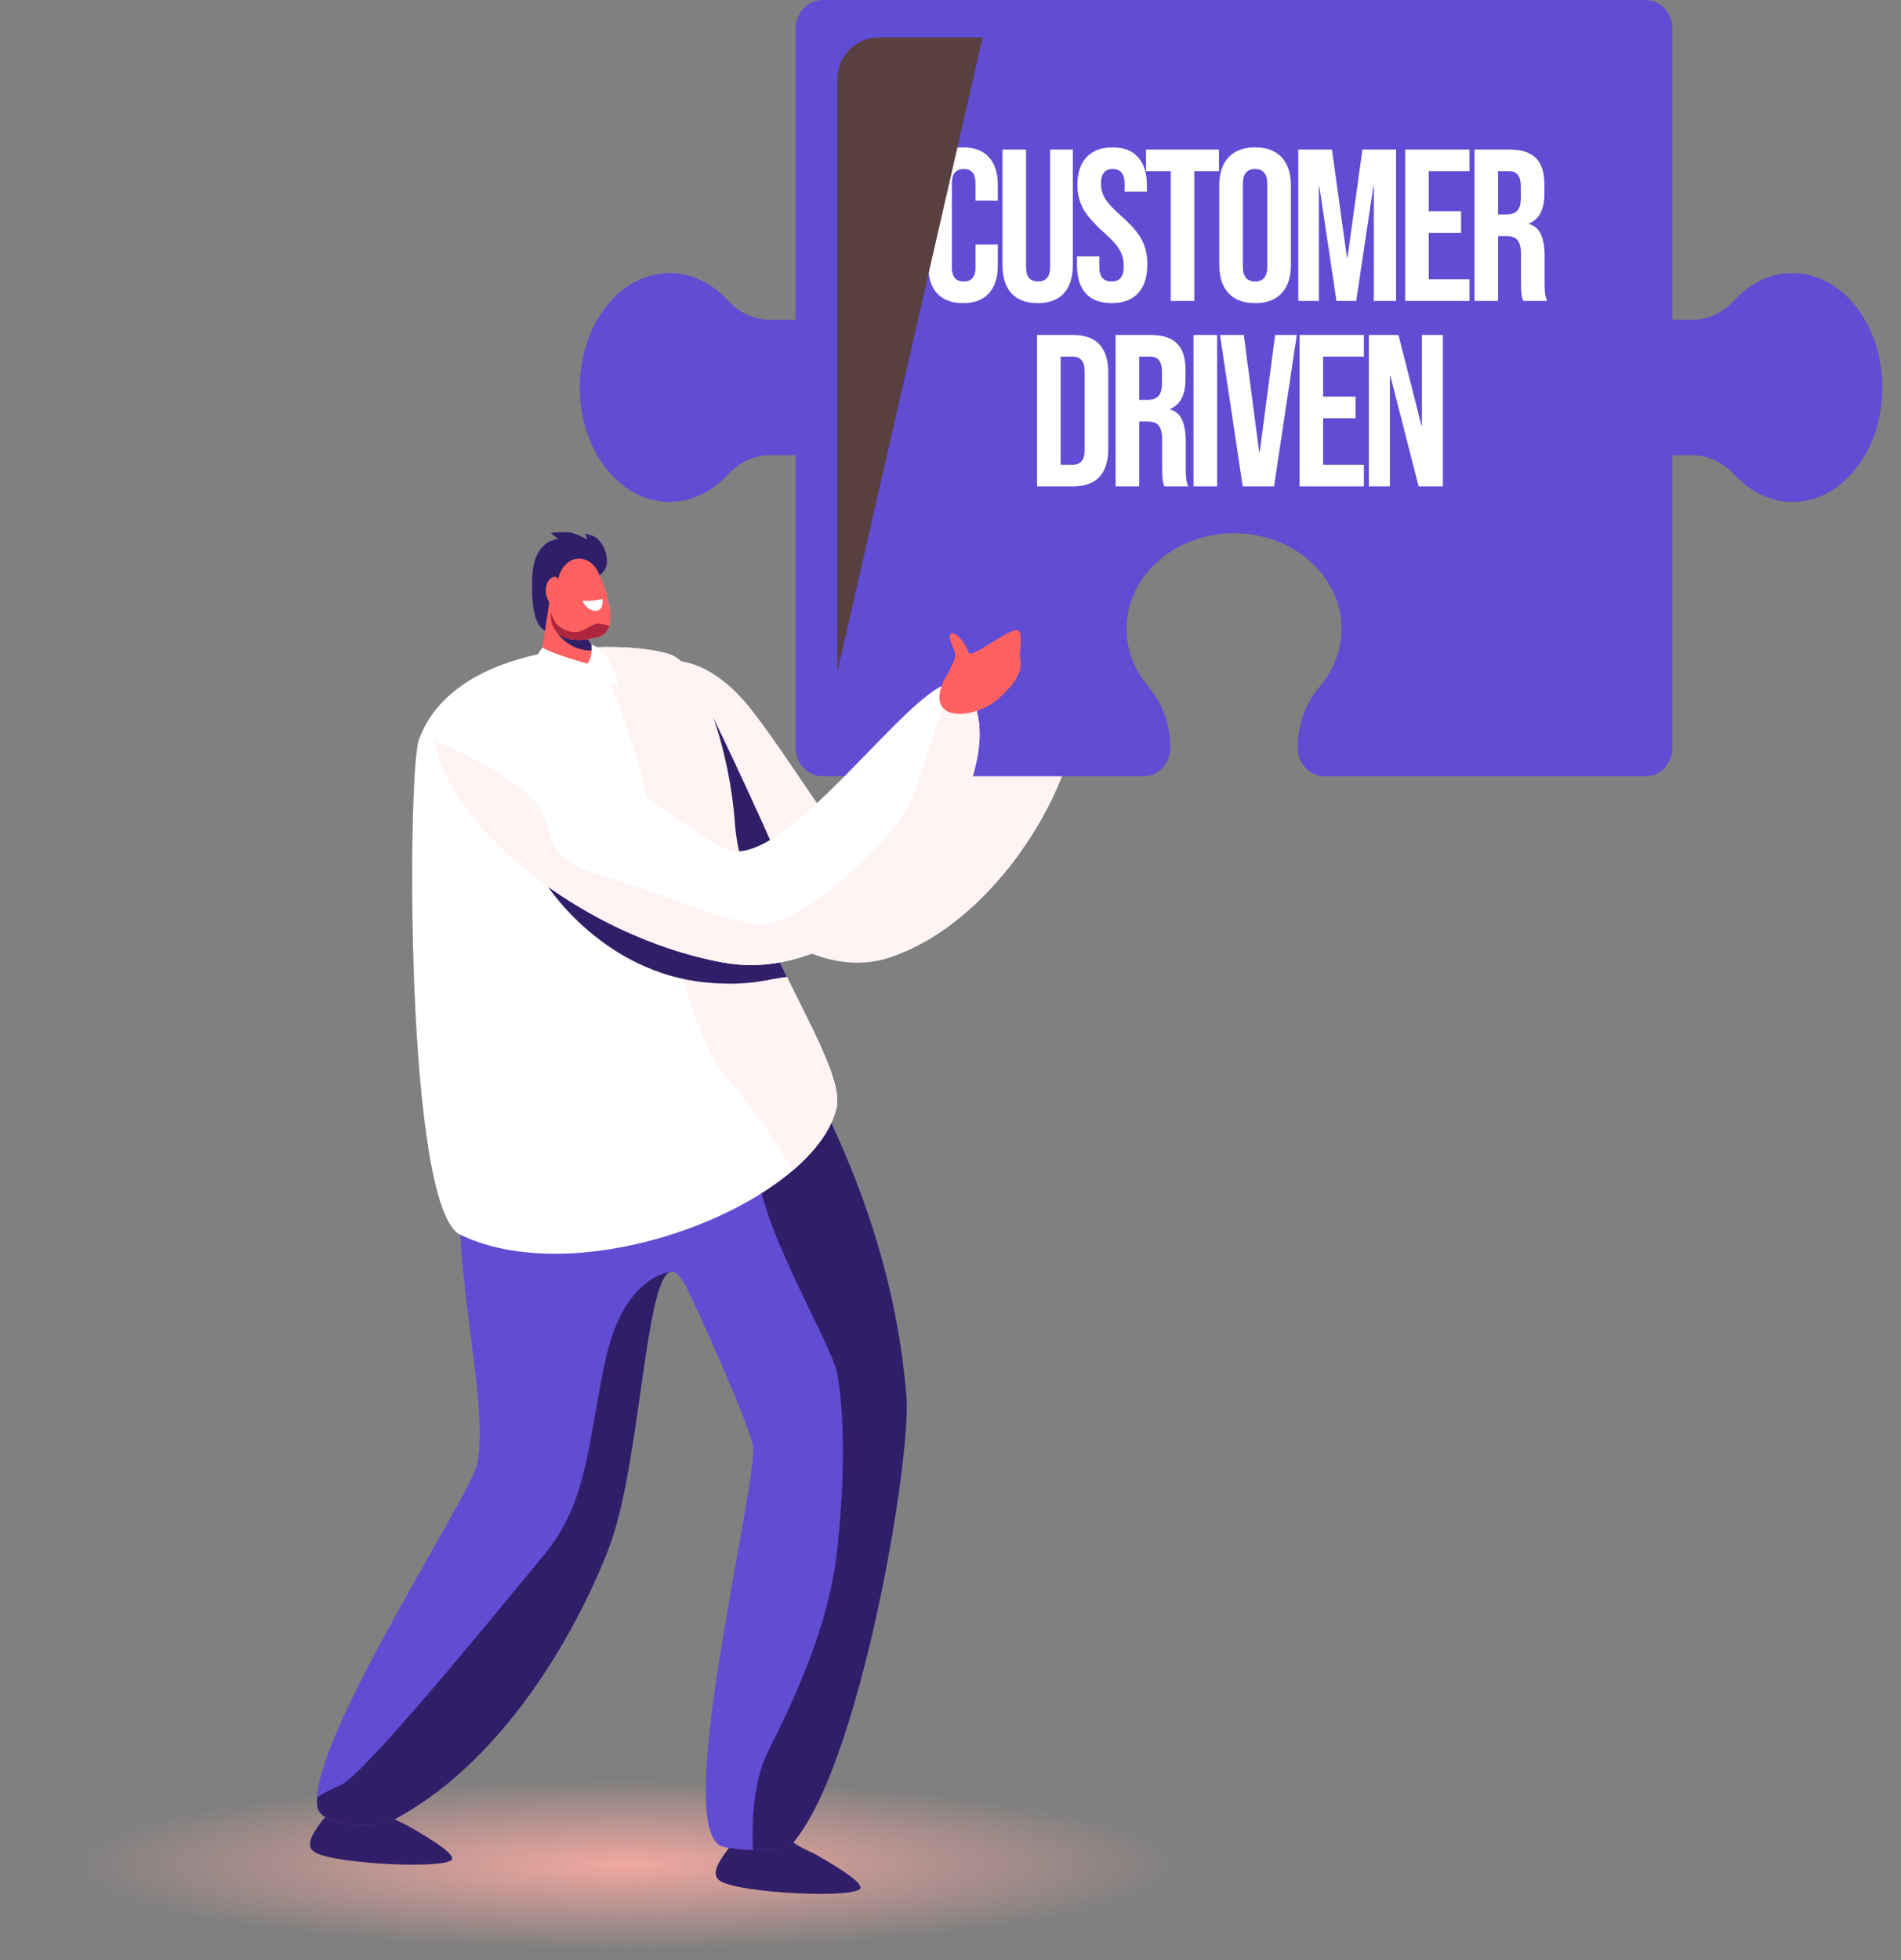 <?xml version="1.0" encoding="UTF-8"?>
<svg xmlns="http://www.w3.org/2000/svg" width="97" height="100" viewBox="0 0 97 100" fill="none">
  <rect x="0" y="0" width="97" height="100" fill="#808080" stroke="none"/>
  <ellipse cx="31.955" cy="95.113" rx="31.955" ry="4.887" fill="url(#paint0_radial_3495_7728)"></ellipse>
  <path d="M37.174 94.293C37.54 93.801 40.252 93.687 40.309 93.789C40.461 94.058 40.935 94.276 41.587 94.585C42.614 95.171 43.879 95.927 43.909 96.287C43.957 96.888 37.766 96.592 36.763 95.965C36.24 95.637 36.645 95.003 37.176 94.291L37.174 94.293Z" fill="#311E69"></path>
  <path d="M30.625 29.318C30.625 29.318 31.022 29.091 30.964 28.496C30.907 27.902 30.547 27.421 30.209 27.325L29.87 27.228L29.958 27.529C29.958 27.529 29.365 27.126 28.771 27.145C28.176 27.164 28.105 27.197 28.105 27.197L28.496 27.498C28.496 27.498 27.21 27.503 27.158 29.487C27.107 31.47 27.379 32.321 28.436 32.333C29.493 32.345 30.626 29.317 30.626 29.317L30.625 29.318Z" fill="#311E69"></path>
  <path d="M16.461 92.843C16.82 92.362 19.483 92.249 19.54 92.349C19.689 92.615 20.155 92.828 20.794 93.132C21.802 93.708 23.046 94.448 23.074 94.804C23.122 95.394 17.042 95.103 16.057 94.488C15.541 94.167 15.94 93.544 16.461 92.844V92.843Z" fill="#311E69"></path>
  <path d="M33.118 34.128C33.967 33.33 36.227 33.475 38.373 36.246C40.517 39.017 42.405 42.404 43.083 42.495C44.382 42.671 52.89 34.253 54.325 35.348C56.364 36.903 52.024 46.615 45.434 48.835C38.167 51.284 30.224 36.843 33.118 34.126V34.128Z" fill="#FFF3F3"></path>
  <path d="M46.249 71.269C45.472 61.394 40.782 54.242 39.211 51.081C38.543 49.304 24.608 54.099 24.359 54.794C21.909 61.646 25.146 70.68 24.35 74.674C24.015 76.351 15.625 89.024 16.2 92.193C16.385 93.211 19.181 93.318 20.132 92.808C26.8 89.231 30.389 80.87 31.162 78.699C32.94 73.698 32.98 61.862 34.984 65.589C35.332 66.238 38.435 73.021 38.435 73.913C38.437 76.796 34.274 93.419 36.865 94.2C37.389 94.358 39.944 94.616 40.482 93.983C43.908 89.945 46.501 74.45 46.251 71.269H46.249Z" fill="#614CD4"></path>
  <path d="M46.25 71.269C45.681 64.046 43.02 58.28 41.016 54.466C40.008 54.992 39.325 56.7 38.746 58.41C37.825 61.136 42.393 68.314 42.721 70.08C43.048 71.846 43.161 74.993 42.721 79.062C42.281 83.132 40.359 87.008 39.208 89.311C38.383 90.96 38.365 93.228 38.421 94.383C39.269 94.41 40.184 94.334 40.482 93.983C43.908 89.945 46.501 74.45 46.251 71.269H46.25Z" fill="#311E69"></path>
  <path d="M21.37 37.747C23.181 32.74 31.504 32.571 34.114 33.358C35.9 33.895 37.238 38.498 37.493 41.941C37.906 47.56 43.251 54.151 42.678 56.543C41.524 61.359 29.844 66.032 23.489 62.992C20.646 61.631 20.792 39.345 21.372 37.745L21.37 37.747Z" fill="white"></path>
  <path d="M40.981 46.83C39.476 42.968 36.384 36.582 36.384 36.582C35.621 38.336 35.74 41.442 36.086 44.265C37.169 45.666 38.436 46.919 39.795 47.801C40.449 48.226 41.266 47.556 40.981 46.83Z" fill="#311E69"></path>
  <path d="M37.496 41.941C37.241 38.496 35.902 33.895 34.117 33.358C33.298 33.111 31.919 32.959 30.355 33.019C30.902 34.254 32.459 37.906 32.964 40.524C33.58 43.718 34.751 52.392 37.132 55.03C38.316 56.341 39.531 58.184 40.455 59.706C41.613 58.717 42.418 57.635 42.679 56.544C43.252 54.151 37.909 47.562 37.494 41.943L37.496 41.941Z" fill="#FFF3F3"></path>
  <path d="M38.396 45.806L27.969 45.238C27.969 45.238 30.804 49.645 36.075 50.126C38.317 50.33 39.263 49.918 40.154 49.838C39.523 48.551 38.889 47.185 38.395 45.808L38.396 45.806Z" fill="#311E69"></path>
  <path d="M28.044 30.623L27.535 34.003C27.611 34.452 30.248 35.264 30.855 34.569C31.033 34.366 30.897 33.946 30.619 33.516L29.003 31.186L28.044 30.623Z" fill="#FF6161"></path>
  <path d="M29.329 31.656C28.819 31.656 28.121 31.649 28.121 31.649C28.121 31.649 28.305 32.428 29.101 32.898C29.521 33.145 29.974 33.22 30.384 33.177L29.329 31.656Z" fill="#311E69"></path>
  <path d="M28.498 29.457L28.114 31.316C28.037 31.937 28.467 32.51 29.087 32.604C29.582 32.679 29.894 32.645 30.501 32.501C31.006 32.381 31.212 31.858 31.136 31.188C31.037 30.317 30.698 29.543 30.494 29.139C30.027 28.218 28.836 28.264 28.498 29.457Z" fill="#FF6161"></path>
  <path d="M29.719 30.641C29.719 30.641 30.154 30.698 30.745 30.555C30.745 30.555 30.806 30.944 30.584 31.106C30.362 31.268 29.913 31.09 29.719 30.641Z" fill="white"></path>
  <path d="M30.584 31.816C29.997 31.766 29.661 32.684 28.549 31.977C28.34 31.845 28.199 31.487 28.123 31.274L28.114 31.315C28.037 31.937 28.467 32.51 29.087 32.604C29.582 32.678 29.894 32.645 30.501 32.5C30.808 32.427 31.006 32.204 31.096 31.889C30.995 31.918 30.764 31.831 30.584 31.816Z" fill="#AD263D"></path>
  <path d="M28.626 30.177C28.588 30.065 28.568 29.95 28.555 29.833C28.53 29.611 28.441 29.287 28.13 29.486C27.678 29.777 27.794 30.857 28.353 30.884C28.768 30.905 28.721 30.457 28.626 30.177Z" fill="#FF6161"></path>
  <path d="M91.464 13.932C90.327 13.932 89.286 14.46 88.485 15.333C87.915 15.955 87.139 16.315 86.323 16.315H84.082V23.22H86.323C87.139 23.22 87.915 23.581 88.485 24.202C89.286 25.076 90.327 25.604 91.464 25.604C93.996 25.604 96.049 22.991 96.049 19.768C96.049 16.545 93.996 13.933 91.464 13.933V13.932Z" fill="#614CD4"></path>
  <path d="M41.973 0C41.214 0 40.598 0.656 40.598 1.464V38.135C40.598 38.943 41.214 39.599 41.973 39.599H58.346C59.105 39.599 59.721 38.943 59.721 38.135C59.721 36.981 59.312 35.871 58.585 35.015C57.893 34.199 57.482 33.182 57.482 32.08C57.482 29.386 59.938 27.203 62.968 27.203C65.998 27.203 68.453 29.386 68.453 32.08C68.453 33.182 68.043 34.199 67.35 35.015C66.624 35.872 66.214 36.981 66.214 38.135C66.214 38.943 66.83 39.599 67.59 39.599H83.962C84.722 39.599 85.338 38.943 85.338 38.135V1.464C85.338 0.656 84.722 0 83.962 0H41.974H41.973Z" fill="#614CD4"></path>
  <path d="M49.14 15.464C48.564 15.464 48.122 15.298 47.816 14.967C47.517 14.636 47.367 14.169 47.367 13.566V9.417C47.367 8.813 47.517 8.346 47.816 8.015C48.122 7.684 48.564 7.519 49.14 7.519C49.717 7.519 50.154 7.684 50.454 8.015C50.76 8.346 50.913 8.813 50.913 9.417V10.233H49.775V9.339C49.775 8.861 49.574 8.622 49.173 8.622C48.772 8.622 48.571 8.861 48.571 9.339V13.654C48.571 14.125 48.772 14.36 49.173 14.36C49.574 14.36 49.775 14.125 49.775 13.654V12.473H50.913V13.566C50.913 14.169 50.76 14.636 50.454 14.967C50.154 15.298 49.717 15.464 49.14 15.464Z" fill="white"></path>
  <path d="M52.947 15.464C52.363 15.464 51.918 15.298 51.612 14.967C51.305 14.629 51.152 14.147 51.152 13.521V7.629H52.356V13.61C52.356 13.875 52.407 14.066 52.509 14.184C52.619 14.301 52.772 14.36 52.969 14.36C53.166 14.36 53.315 14.301 53.417 14.184C53.527 14.066 53.582 13.875 53.582 13.61V7.629H54.742V13.521C54.742 14.147 54.589 14.629 54.282 14.967C53.976 15.298 53.531 15.464 52.947 15.464Z" fill="white"></path>
  <path d="M56.727 15.464C56.143 15.464 55.701 15.298 55.402 14.967C55.103 14.629 54.953 14.147 54.953 13.521V13.08H56.092V13.61C56.092 14.11 56.3 14.36 56.716 14.36C56.92 14.36 57.073 14.301 57.175 14.184C57.285 14.059 57.34 13.86 57.34 13.588C57.34 13.264 57.267 12.981 57.121 12.738C56.975 12.488 56.705 12.19 56.311 11.844C55.815 11.403 55.468 11.006 55.271 10.652C55.074 10.292 54.975 9.887 54.975 9.439C54.975 8.828 55.129 8.357 55.435 8.026C55.742 7.688 56.187 7.519 56.77 7.519C57.347 7.519 57.781 7.688 58.073 8.026C58.372 8.357 58.522 8.835 58.522 9.461V9.781H57.383V9.383C57.383 9.119 57.332 8.927 57.23 8.81C57.128 8.685 56.978 8.622 56.781 8.622C56.38 8.622 56.179 8.868 56.179 9.361C56.179 9.641 56.252 9.902 56.398 10.145C56.551 10.388 56.825 10.682 57.219 11.028C57.722 11.469 58.069 11.87 58.259 12.23C58.449 12.591 58.543 13.014 58.543 13.499C58.543 14.132 58.386 14.618 58.073 14.956C57.766 15.294 57.318 15.464 56.727 15.464Z" fill="white"></path>
  <path d="M59.737 8.732H58.478V7.629H62.2V8.732H60.941V15.353H59.737V8.732Z" fill="white"></path>
  <path d="M64.042 15.464C63.451 15.464 62.999 15.294 62.685 14.956C62.371 14.618 62.214 14.139 62.214 13.521V9.461C62.214 8.843 62.371 8.365 62.685 8.026C62.999 7.688 63.451 7.519 64.042 7.519C64.633 7.519 65.086 7.688 65.399 8.026C65.713 8.365 65.87 8.843 65.87 9.461V13.521C65.87 14.139 65.713 14.618 65.399 14.956C65.086 15.294 64.633 15.464 64.042 15.464ZM64.042 14.36C64.458 14.36 64.666 14.106 64.666 13.599V9.383C64.666 8.876 64.458 8.622 64.042 8.622C63.626 8.622 63.418 8.876 63.418 9.383V13.599C63.418 14.106 63.626 14.36 64.042 14.36Z" fill="white"></path>
  <path d="M66.246 7.629H67.965L68.731 13.157H68.753L69.519 7.629H71.237V15.353H70.099V9.505H70.077L69.201 15.353H68.195L67.319 9.505H67.297V15.353H66.246V7.629Z" fill="white"></path>
  <path d="M71.698 7.629H74.981V8.732H72.902V10.774H74.554V11.877H72.902V14.25H74.981V15.353H71.698V7.629Z" fill="white"></path>
  <path d="M75.236 7.629H77.02C77.64 7.629 78.093 7.776 78.377 8.07C78.662 8.357 78.804 8.802 78.804 9.406V9.88C78.804 10.682 78.541 11.19 78.016 11.403V11.425C78.308 11.513 78.512 11.693 78.629 11.966C78.753 12.238 78.815 12.602 78.815 13.058V14.415C78.815 14.636 78.822 14.816 78.837 14.956C78.851 15.088 78.888 15.221 78.946 15.353H77.72C77.677 15.228 77.647 15.111 77.633 15C77.618 14.89 77.611 14.691 77.611 14.404V12.992C77.611 12.639 77.552 12.392 77.436 12.252C77.326 12.113 77.133 12.043 76.856 12.043H76.44V15.353H75.236V7.629ZM76.878 10.939C77.118 10.939 77.297 10.877 77.414 10.752C77.538 10.627 77.6 10.417 77.6 10.123V9.527C77.6 9.247 77.549 9.045 77.447 8.92C77.352 8.795 77.199 8.732 76.987 8.732H76.44V10.939H76.878Z" fill="white"></path>
  <path d="M52.916 17.087H54.755C55.353 17.087 55.802 17.249 56.101 17.573C56.4 17.897 56.55 18.371 56.55 18.996V22.903C56.55 23.528 56.4 24.003 56.101 24.326C55.802 24.65 55.353 24.812 54.755 24.812H52.916V17.087ZM54.733 23.708C54.93 23.708 55.08 23.649 55.182 23.532C55.291 23.414 55.346 23.223 55.346 22.958V18.941C55.346 18.676 55.291 18.485 55.182 18.367C55.08 18.25 54.93 18.191 54.733 18.191H54.12V23.708H54.733Z" fill="white"></path>
  <path d="M56.925 17.087H58.709C59.329 17.087 59.781 17.235 60.066 17.529C60.35 17.816 60.492 18.261 60.492 18.864V19.338C60.492 20.14 60.23 20.648 59.705 20.861V20.883C59.996 20.972 60.201 21.152 60.317 21.424C60.441 21.696 60.504 22.06 60.504 22.517V23.874C60.504 24.095 60.511 24.275 60.525 24.415C60.54 24.547 60.576 24.679 60.635 24.812H59.409C59.365 24.687 59.336 24.569 59.322 24.459C59.307 24.348 59.3 24.15 59.3 23.863V22.45C59.3 22.097 59.241 21.851 59.124 21.711C59.015 21.571 58.822 21.501 58.544 21.501H58.129V24.812H56.925V17.087ZM58.566 20.398C58.807 20.398 58.986 20.335 59.103 20.21C59.227 20.085 59.289 19.875 59.289 19.581V18.985C59.289 18.706 59.238 18.503 59.135 18.378C59.041 18.253 58.887 18.191 58.676 18.191H58.129V20.398H58.566Z" fill="white"></path>
  <path d="M60.901 17.087H62.105V24.812H60.901V17.087Z" fill="white"></path>
  <path d="M62.251 17.087H63.466L64.254 23.079H64.276L65.064 17.087H66.17L65.009 24.812H63.411L62.251 17.087Z" fill="white"></path>
  <path d="M66.31 17.087H69.593V18.191H67.514V20.232H69.167V21.336H67.514V23.708H69.593V24.812H66.31V17.087Z" fill="white"></path>
  <path d="M69.848 17.087H71.359L72.53 21.711H72.552V17.087H73.624V24.812H72.387L70.943 19.173H70.921V24.812H69.848V17.087Z" fill="white"></path>
  <path d="M34.167 13.932C35.304 13.932 36.345 14.46 37.147 15.333C37.717 15.955 38.492 16.315 39.309 16.315H41.549V23.22H39.309C38.492 23.22 37.717 23.581 37.147 24.202C36.345 25.076 35.304 25.604 34.167 25.604C31.635 25.604 29.582 22.991 29.582 19.768C29.582 16.545 31.635 13.933 34.167 13.933V13.932Z" fill="#614CD4"></path>
  <g style="mix-blend-mode:color-dodge">
    <path d="M50.14 1.907H44.856C43.68 1.907 42.727 2.86 42.727 4.036V34.273L50.139 1.909L50.14 1.907Z" fill="#594040"></path>
  </g>
  <path d="M22.079 37.136C22.363 41.868 29.561 47.745 36.871 49.099C45.324 50.665 52.713 38.03 49.004 34.944C47.418 33.624 41.072 43.341 37.652 43.432C36.22 43.471 30.569 38.567 27.551 37.16C24.535 35.754 21.994 35.711 22.08 37.136H22.079Z" fill="white"></path>
  <path d="M22.156 37.756C23.959 38.567 26.579 39.89 27.39 41.038C28.666 42.846 27.29 43.645 30.948 44.747C34.607 45.849 36.856 47.034 38.841 47.136C40.826 47.238 44.748 43.475 45.953 41.812C47.057 40.288 47.676 36.11 48.911 34.884C48.943 34.901 48.974 34.92 49.002 34.944C52.711 38.03 45.324 50.664 36.869 49.099C29.876 47.804 22.989 42.37 22.158 37.758L22.156 37.756Z" fill="#FFF3F3"></path>
  <path d="M48.132 34.771C48.132 34.771 48.707 33.794 48.748 33.482C48.789 33.169 48.259 32.458 48.537 32.325C48.815 32.192 49.318 32.928 49.427 33.295C49.537 33.663 51.678 31.888 51.964 32.171C52.249 32.454 51.964 33.268 52.059 33.641C52.153 34.014 52.072 34.667 50.906 35.676C49.738 36.687 47.208 36.903 48.133 34.77L48.132 34.771Z" fill="#FF6161"></path>
  <path d="M29.955 33.852C29.955 33.852 28.209 33.373 27.681 33.034C27.681 33.034 27.175 33.673 27.151 34.069C27.128 34.467 27.151 34.574 27.151 34.574L29.763 35.661L30.419 34.797C30.419 34.797 31.19 34.856 31.607 35.016C31.607 35.016 31.294 33.858 30.794 33.295C30.533 33 30.177 32.877 30.177 32.877C30.177 32.877 30.252 33.622 29.956 33.852H29.955Z" fill="white"></path>
  <path d="M31.164 78.699C32.67 74.464 32.929 65.325 34.191 64.891C34.191 64.891 31.763 65.05 30.84 69.619C29.919 74.186 29.919 76.72 27.693 79.407C25.468 82.094 18.545 90.607 17.368 91.076C16.914 91.257 16.508 91.483 16.18 91.692C16.17 91.879 16.178 92.046 16.204 92.193C16.389 93.211 19.185 93.318 20.136 92.808C26.804 89.231 30.393 80.871 31.166 78.699H31.164Z" fill="#311E69"></path>
  <defs>
    <radialGradient id="paint0_radial_3495_7728" cx="0" cy="0" r="1" gradientUnits="userSpaceOnUse" gradientTransform="translate(31.955 95.113) scale(31.955 4.887)">
      <stop stop-color="#F0A7A0"></stop>
      <stop offset="0.89" stop-color="#F0A7A0" stop-opacity="0"></stop>
    </radialGradient>
  </defs>
</svg>
